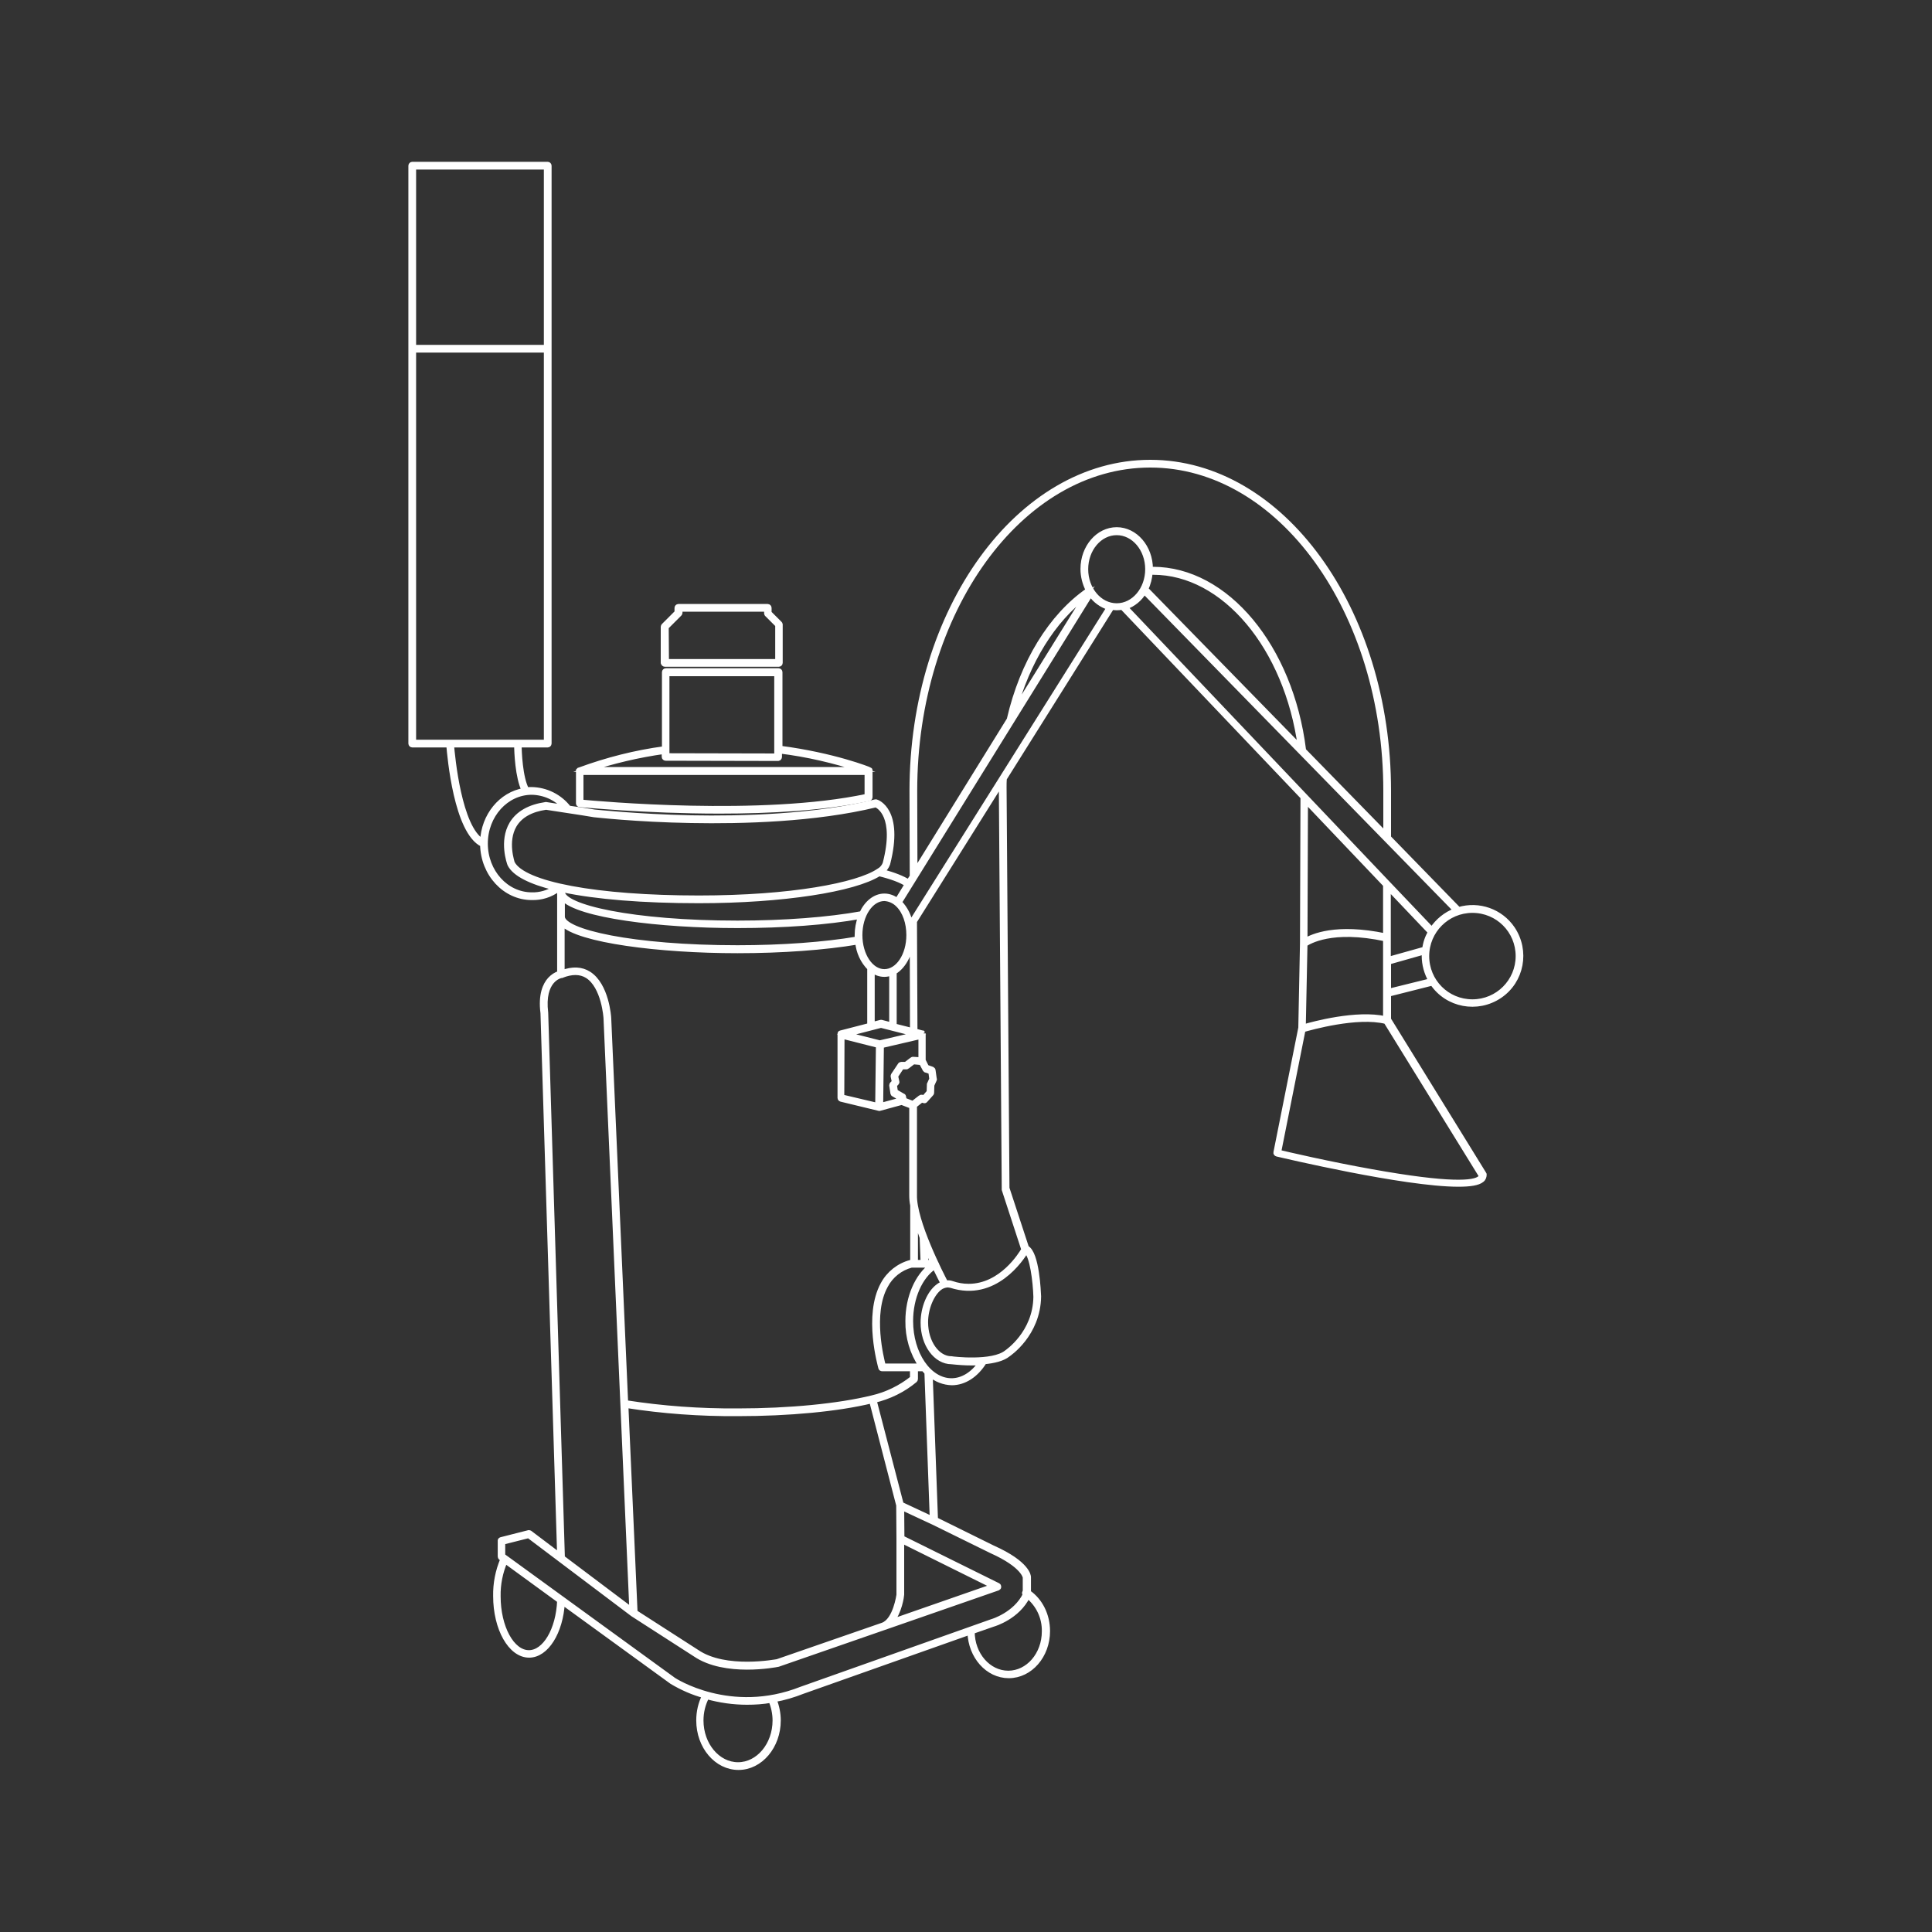 <?xml version="1.0" encoding="utf-8"?>
<!-- Generator: Adobe Illustrator 25.0.1, SVG Export Plug-In . SVG Version: 6.00 Build 0)  -->
<svg version="1.1" id="categorie" xmlns="http://www.w3.org/2000/svg" xmlns:xlink="http://www.w3.org/1999/xlink" x="0px" y="0px"
	 viewBox="0 0 800 800" style="enable-background:new 0 0 800 800;" xml:space="preserve">
<rect x="0" y="0" width="800" height="800" fill="#333333" stroke="none"/>
<style type="text/css">
	.st0{fill:#FFFFFF;stroke:#FFFFFF;stroke-width:2;stroke-miterlimit:10;}
</style>
<g>
	<path class="st0" d="M240,333.2c0.4,0,26.9,2.7,58,2.7c20.7,0,43.5-1.2,61.8-5.2c0.3-0.1,0.5-0.3,0.5-0.6v-10.9l0,0
		c0,0,0-0.1,0-0.1c0,0,0,0,0-0.1c0,0,0-0.1-0.1-0.1l0-0.1c0,0-0.1-0.1-0.1-0.1l0,0l0,0c-0.1-0.1-14.8-6-37.1-8.9v-31.5
		c0-0.3-0.3-0.6-0.6-0.6l0,0h-46.7c-0.3,0-0.6,0.3-0.6,0.6l0,0V310c-12,1.6-23.8,4.6-35.2,8.8l0,0h-0.1c0,0-0.1,0-0.1,0.1l-0.1,0.1
		l-0.1,0.1v0.1v0.1l0,0v13.4C239.5,332.9,239.7,333.2,240,333.2z M359,329.7c-43.6,9.3-111.7,3-118.4,2.4v-12.2H359V329.7z
		 M276.2,279h45.4v34l-45.4-0.1V279z M275,311.2v2.2c0,0.3,0.3,0.6,0.6,0.6l0,0l46.6,0.1l0,0c0.2,0,0.3-0.1,0.4-0.2
		c0.1-0.1,0.2-0.3,0.2-0.4v-2.5c11.4,1.4,22.6,4,33.5,7.6H243.5C253.7,315.2,264.3,312.7,275,311.2z"/>
	<path class="st0" d="M275.3,275.1h47.2c0.3,0,0.6-0.3,0.6-0.6l0,0v-15.9c0-0.2-0.1-0.3-0.2-0.4l-4.4-4.4v-2.1
		c0-0.3-0.3-0.6-0.6-0.6c0,0,0,0,0,0h-37c-0.3,0-0.6,0.3-0.6,0.6v0v1.9l-5.5,5.5c-0.1,0.1-0.2,0.3-0.2,0.4v15
		C274.7,274.8,275,275.1,275.3,275.1z M275.9,259.7l5.5-5.5c0.1-0.1,0.2-0.3,0.2-0.4v-1.5h35.8v1.7c0,0.2,0.1,0.3,0.2,0.4l4.4,4.4
		v15.1h-46L275.9,259.7z"/>
	<path class="st0" d="M575.2,411.6h0.1l17.8-4.5c6.2,9.2,18.7,11.5,27.9,5.3c9.2-6.2,11.5-18.7,5.3-27.9
		c-4.9-7.2-13.9-10.4-22.3-7.9L575,346.8v-19.3c0-75.1-44.3-136.1-98.7-136.1s-98.7,61.1-98.7,136.1l0,0l0.1,35.4l-1.5,2.3
		c-2.3-1.5-6-3-11-4.3c1.1-0.8,1.9-1.9,2.4-3.2c5.7-22.2-4.4-25.6-4.8-25.7c-0.1,0-0.2,0-0.3,0c-25,6.2-55.3,7-76.3,6.6
		c-22.8-0.5-39.9-2.4-40.1-2.4l-5-0.8l-5.6-0.8c-3.7-4.8-9.4-7.6-15.4-7.7c-0.7,0-1.3,0-2,0.1c-2.7-4.9-3.1-15.9-3.1-18.5h11.8
		c0.3,0,0.6-0.3,0.6-0.6l0,0V68.6c0-0.3-0.3-0.6-0.6-0.6l0,0h-56.1c-0.3,0-0.6,0.3-0.6,0.6c0,0,0,0,0,0v239.3c0,0.3,0.3,0.6,0.6,0.6
		h0h15.1c0.4,4.7,3.1,36,14,41.2c0.2,12.2,9.3,22,20.4,22c4,0.1,7.8-1.1,11-3.5c0.1,0,0.1-0.1,0.1-0.1l0.6,0.1
		c-0.1,0.4-0.2,0.7-0.2,1.1V403c-1.6,0.5-2.9,1.4-4,2.6c-1.9,2.1-3.9,6.2-2.9,13.9l6.9,224.5l-12.3-9.3c-0.1-0.1-0.3-0.1-0.5-0.1
		l-11.4,2.9c-0.3,0.1-0.5,0.3-0.4,0.6v6.4c0,0.2,0.1,0.4,0.2,0.5l0.9,0.6c-2.1,4.9-3.1,10.1-3,15.3c0,13.5,6.2,24.5,13.9,24.5
		c7.1,0,13.1-9.5,13.8-21.9l45.3,32.9c4.2,2.5,8.7,4.5,13.5,5.8c-1.6,3.1-2.4,6.6-2.4,10.2c0,10.8,7.4,19.5,16.5,19.5
		s16.5-8.8,16.5-19.5c0-2.9-0.6-5.9-1.7-8.6c4-0.7,8-1.9,11.8-3.4l69.2-24.5c0.3,10,7.4,18,16.1,18c8.9,0,16.1-8.3,16.1-18.5
		c0-6.6-3-12.6-7.9-16v-6.4c0-0.2-0.2-5.6-14.8-12.1l-23.7-11.7l-2.2-60c2.5,2.1,5.6,3.3,8.9,3.4c5.2,0,10.1-3.2,13.5-8.7
		c3.9-0.4,7.6-1.2,9.9-3.1c0.1-0.1,12.4-8.2,12.6-24c-0.1-1.9-0.7-17.9-5-20.1l-8.1-24.7l-1.2-166c0-1.2,0-2.4,0.1-3.6l44.5-70.9
		c0.7,0.1,1.3,0.2,2,0.2c0.8,0,1.5-0.1,2.3-0.2l74.8,78.6l-0.2,60.3l0,0l-0.7,35.2l-10.3,51.6c-0.1,0.3,0.1,0.6,0.5,0.7
		c2.6,0.6,52.8,12.5,75.1,12.5c4.7,0,8.2-0.5,9.7-1.8c0.7-0.5,1-1.4,1-2.2c0-0.1,0-0.2-0.1-0.3l-39.5-64v-10.8
		C575,411.6,575.1,411.6,575.2,411.6z M575.1,410.4l-0.1,0.1v-12.1l14.8-4.2c0,0.5-0.1,1-0.1,1.6c0,3.6,1,7.2,2.8,10.3L575.1,410.4z
		 M540.4,391c1.5-1,11-7,33.3-2.2v33c-11.9-2.7-30,2.2-34,3.4L540.4,391z M589.9,393l-15,4.2v-29.5l17.4,18.3
		C591,388.1,590.2,390.5,589.9,393L589.9,393z M628.6,395.9c0,10.4-8.4,18.9-18.9,18.9s-18.9-8.4-18.9-18.9
		c0-10.4,8.4-18.9,18.9-18.9c0,0,0,0,0,0C620.2,377,628.6,385.4,628.6,395.9L628.6,395.9z M378.8,327.5
		c0-74.4,43.7-134.9,97.5-134.9s97.5,60.5,97.5,134.9v18l-34-34.8c0-0.1,0-0.1,0-0.2c-5.3-42.6-32-74.8-62.4-74.8h-1v-0.1
		c0-9-6.3-16.3-14-16.3s-14,7.3-14,16.3c0,3.1,0.8,6.1,2.2,8.8c-15.4,10.6-27.3,30-32.7,53.4v0.1l-39,63L378.8,327.5z M476.3,237
		c0.4,0,0.6,0,1.2,0c29.3,0,55.3,31,60.9,72.3l-63.9-65.4C475.5,241.8,476.1,239.4,476.3,237z M449.7,246.6l-29.8,48
		C425.4,274,436.1,256.7,449.7,246.6z M246,337.4c0.2,0,17.3,2,40.2,2.4c21.1,0.4,51.4-0.4,76.5-6.5c1.1,0.5,8.9,4.5,3.8,24.2
		c-0.5,1.4-1.5,2.5-2.8,3.2l0,0c-8.7,5.8-36,11.1-74.3,11.1c-42.4,0-72.7-5.7-77.2-14.4c0-0.1-3.2-8.9,0.8-15.7
		c2.4-4,6.8-6.5,13.1-7.4l15,2.3L246,337.4z M171.3,69.2h54.9v74.6h-54.9V69.2z M171.3,145h54.9v162.3h-54.9V145z M187,308.5h26.9
		c0,2.7,0.4,13.4,3.1,18.8c-9.5,1.6-16.8,10.4-17.2,21.1C190.1,342.8,187.4,313.1,187,308.5z M220.2,370.5
		c-10.6,0-19.2-9.5-19.2-21.2l0,0c0-11.7,8.6-21.2,19.2-21.2c5.2,0.1,10.1,2.3,13.6,6.2l-7.7-1.2H226c-6.8,1-11.5,3.7-14.1,8
		c-4.3,7.2-1,16.3-0.8,16.8c2,4,8.6,7.3,18.8,9.8C227,369.6,223.6,370.6,220.2,370.5L220.2,370.5z M289.3,373
		c34.8,0,64.5-4.7,74.7-11.2c5.3,1.3,9.3,2.8,11.6,4.4l-4,6.5c0,0.1-0.1,0.1-0.1,0.2c-1.5-1.2-3.4-1.9-5.3-1.9
		c-3.9,0-7.4,2.9-9.4,7.3c-13.8,2.5-32,3.9-51.4,3.9c-43.4,0-72.5-6.6-72.5-12.9c0-0.3,0.1-0.6,0.2-0.8
		C246.8,371.4,266.2,373,289.3,373z M377.5,387.2c0-1.1-0.1-2.1-0.2-3.1c0.1,0,0.1-0.1,0.1-0.1l0.3-0.5l0.1,43.2l-7.5-1.9
		c0,0,0-0.1,0-0.1v-22.2C374.5,400,377.5,394.1,377.5,387.2L377.5,387.2z M365.8,565.6c-0.8-3-5.5-21.7,0.9-33.2
		c2.2-4.2,6.1-7.3,10.7-8.5h8.4c-6,4.4-9.9,13.3-9.9,23.1c-0.1,6.6,1.8,13.2,5.5,18.6L365.8,565.6z M383.4,522.7l-0.2-7
		c1,2.5,2.1,4.8,3,7H383.4z M381.8,512.4l0.4,10.3h-3.1v-18.4C379.8,506.9,380.8,509.6,381.8,512.4L381.8,512.4z M378,456.9
		l-3.6-1.4l-0.2-1.3c0-0.2-0.1-0.4-0.3-0.4l-3.1-1.8l-0.4-2.7l0.9-0.9c0.1-0.1,0.2-0.3,0.1-0.5l-0.5-2.3l2.5-3.8h1.8
		c0.1,0,0.3,0,0.4-0.1l2.6-2l3.3,0.3l1.5,2.8c0.1,0.1,0.2,0.2,0.3,0.3l2.1,0.7l0.4,3l-1,2.2c0,0.1,0,0.2,0,0.2l-0.1,3l-2.1,2.4
		l-0.9-0.3c-0.2,0-0.4,0-0.5,0.1L378,456.9z M381.3,438.8l-3.2-0.2c-0.1,0-0.3,0-0.4,0.1l-2.6,2h-1.9c-0.2,0-0.4,0.1-0.5,0.3
		l-2.8,4.2c-0.1,0.1-0.1,0.3-0.1,0.5l0.5,2.3l-0.9,0.9c-0.1,0.1-0.2,0.3-0.2,0.5l0.5,3.3c0,0.2,0.1,0.3,0.3,0.4l3.1,1.8l0.1,0.5
		l-8.5,2.3l0.3-24.7l16.3-3.8L381.3,438.8z M348.7,429.1l15,3.8l-0.3,24.8l-14.8-3.5L348.7,429.1z M364.3,431.8l-13.8-3.5l14.3-3.7
		l14.5,3.7L364.3,431.8z M366.2,403.5c1,0,2-0.2,3-0.6v21.5l-4.2-1.1c-0.1,0-0.2,0-0.3,0l-3.5,0.9v-22.4
		C362.7,402.9,364.4,403.5,366.2,403.5L366.2,403.5z M366.2,402.3c-5.6,0-10.1-6.8-10.1-15.1s4.5-15.1,10.1-15.1
		c2.1,0.1,4.1,1,5.6,2.5c2.9,2.8,4.5,7.5,4.5,12.6C376.3,395.6,371.8,402.3,366.2,402.3L366.2,402.3z M305.4,383.3
		c19.1,0,37.1-1.3,50.9-3.8c-0.9,2.5-1.4,5.1-1.4,7.7c0,0.5,0,1.1,0,1.6c-13.5,2.3-31.1,3.6-49.5,3.6c-43.4,0-72.5-6.6-72.5-12.8
		v-7.7C239.5,379.1,273,383.3,305.4,383.3L305.4,383.3z M305.4,393.7c18.5,0,36.1-1.3,49.7-3.6c0.4,4.1,2.1,7.9,5,10.8v23.7l-12,3.1
		l0,0c-0.1,0-0.2,0.1-0.2,0.1l0,0l0,0c-0.1,0.1-0.1,0.1-0.1,0.2v0.1c0,0.1,0,0.1,0,0.2l0,0v26.3c0,0.3,0.2,0.5,0.5,0.6L364,459h0.1
		h0.1l9.2-2.5c0.1,0.1,0.1,0.1,0.2,0.1l3.9,1.5v36.8c0,1.4,0.1,2.8,0.4,4.2c0,0.1,0,0.1,0,0.2v23.4h-0.6h-0.2
		c-4.9,1.3-9.1,4.6-11.5,9.1c-7.1,13-1.1,33.7-0.9,34.6c0.1,0.3,0.3,0.4,0.6,0.4h12.5v3.9c-4.9,3.9-10.6,6.7-16.7,8.1l0,0
		c-13.9,3.4-34.2,5.4-55.7,5.4c-15.5,0.1-31-1-46.3-3.4l-7-159.1c0-0.6-0.9-13.8-8.3-18.5c-3-1.9-6.7-2.1-11-0.5v-20.3
		C239.5,389.4,273,393.7,305.4,393.7L305.4,393.7z M373.4,660.3v-22.3l37.9,18.8l-42.2,14.7C372.5,667.6,373.4,660.8,373.4,660.3
		L373.4,660.3z M372.1,623.3l0.1,13.8l0,0v23.2c0,0.1-1.4,10.7-6.7,12.6l0,0L321.9,688c-0.2,0-21.5,4.2-33.4-4l-25.5-16.4l-3.8-85.6
		c15.3,2.4,30.8,3.5,46.2,3.4c21.3,0,41.5-1.9,55.5-5.3L372.1,623.3z M226,419.4c-1.7-13.8,6.1-15.4,6.4-15.4c0,0,0.1,0,0.1,0
		c4.2-1.7,7.8-1.7,10.7,0.1c6.9,4.4,7.7,17.4,7.7,17.5l10.7,245L232.9,645c0-0.1,0-0.1,0-0.2L226,419.4z M219,684.3
		c-7,0-12.7-10.5-12.7-23.3c-0.1-5,0.9-10,2.9-14.6l22.5,16.4C231.2,674.9,225.6,684.3,219,684.3z M319.2,704.1
		c1.1,2.6,1.7,5.5,1.7,8.3c0,10.1-6.9,18.3-15.3,18.3s-15.3-8.2-15.3-18.3c0-3.4,0.8-6.8,2.4-9.8c5.4,1.5,11,2.3,16.6,2.3
		C312.6,704.9,315.9,704.7,319.2,704.1C319.2,704.1,319.2,704.1,319.2,704.1z M432.4,675.5c0,9.6-6.7,17.3-14.9,17.3
		s-14.9-7.7-14.9-17.2l8.6-3c0.4-0.1,10.2-3,14.4-11.7C430,664.5,432.5,669.8,432.4,675.5z M424.5,653.2v5.9c-0.1,0-0.2,0.1-0.2,0.2
		c-0.2,0.3-0.1,0.7,0.2,0.8l0,0v0.2c-4,8.2-13.6,11.1-13.7,11.1l-79,28c-29.4,11.6-52.8-3.7-53-3.9l-70.6-51.3v-5.6l10.7-2.7
		l43.1,32.5l25.8,16.6c12.4,8.5,33.4,4.4,34.4,4.2L366,674l0,0l47.2-16.4c0.2-0.1,0.4-0.3,0.4-0.5c0-0.2-0.1-0.5-0.3-0.6l-39.8-19.7
		l-0.1-12.5l13.1,6.1l24,11.8C424.1,648.3,424.5,653.2,424.5,653.2z M386,628.9l-12.8-6l-11.2-43c6.2-1.5,12-4.3,16.9-8.4
		c0.1-0.1,0.2-0.3,0.2-0.5v-4.2h3.3c0.5,0.6,1,1.1,1.5,1.7c-0.1,0.1-0.1,0.2-0.1,0.3L386,628.9z M394,571.7
		c-9.3,0-16.9-11.1-16.9-24.7c0-9.7,3.9-18.5,9.9-22.5c1.6,3.3,2.9,5.8,3.5,7c-0.7,0.3-1.4,0.6-2,1.1c-3.7,2.7-6.3,8.9-6.3,15.1
		c0,9,5.3,16.2,11.8,16.2l0,0c2.8,0.3,5.5,0.5,8.3,0.5c1.2,0,2.5,0,3.8-0.1C402.9,569,398.5,571.7,394,571.7L394,571.7z M428.9,537
		c-0.2,15.1-12,22.9-12.1,23c-5.8,4.7-22.5,2.7-22.8,2.6c-5.9,0-10.7-6.8-10.7-15.1c0-5.7,2.5-11.7,5.8-14.2c0.9-0.7,2-1.1,3.2-1.2
		c0.5,0,1,0.1,1.5,0.2c18.1,5.8,29.2-11.1,31.1-14.3C427.4,520.1,428.7,530.5,428.9,537z M414.6,326.3L414.6,326.3l1.2,166.1
		c0,0.1,0,0.1,0,0.2l8.1,24.8c-1.1,1.9-9.2,15.2-22.8,15.2c-2.4,0-4.7-0.4-7-1.2c-0.8-0.3-1.7-0.3-2.5-0.2
		c-1.6-3.1-13.2-25.5-12.9-36.4v-37l2.9-2.3l1,0.3c0.2,0.1,0.5,0,0.6-0.2l2.5-2.8c0.1-0.1,0.1-0.2,0.1-0.4l0.1-3.1l1-2.2
		c0.1-0.1,0.1-0.2,0-0.3l-0.5-3.6c0-0.2-0.2-0.4-0.4-0.5l-2.3-0.8l-1.4-2.8v-11c0-0.1,0-0.1,0-0.2V428c0,0-0.1-0.1-0.1-0.1l-0.1-0.1
		l-0.1-0.1h-0.1l0,0l-3-0.8l-0.2-45.4l0,0l35.7-56.9C414.7,325.2,414.7,325.7,414.6,326.3L414.6,326.3z M377,382.4
		c-0.6-3.2-2.1-6.2-4.4-8.6l-0.3-0.2c0.1,0,0.2-0.1,0.3-0.2L451.6,246c1.8,2.7,4.5,4.6,7.6,5.6L377,382.4z M449.6,235.7
		c0-8.3,5.7-15.1,12.8-15.1s12.8,6.8,12.8,15.1s-5.7,15.1-12.8,15.1S449.6,244,449.6,235.7L449.6,235.7z M473.8,245l129,132
		c-4.1,1.5-7.5,4.3-9.9,7.9l-18.2-19.1L466,251.4C469.3,250.3,472.1,248,473.8,245z M573.7,366.4v21.1c-20.5-4.3-30.3,0.2-33.3,2
		l0.2-57.9L573.7,366.4z M612.7,487.9c-2.4,2-12.1,3.1-44.9-2.8c-17.9-3.2-35-7.2-38.3-8l10.1-50.7c2.8-0.8,22.4-6.4,34.3-3.4
		l39.4,63.8C613.3,487.2,613.1,487.6,612.7,487.9L612.7,487.9z"/>
</g>
</svg>
